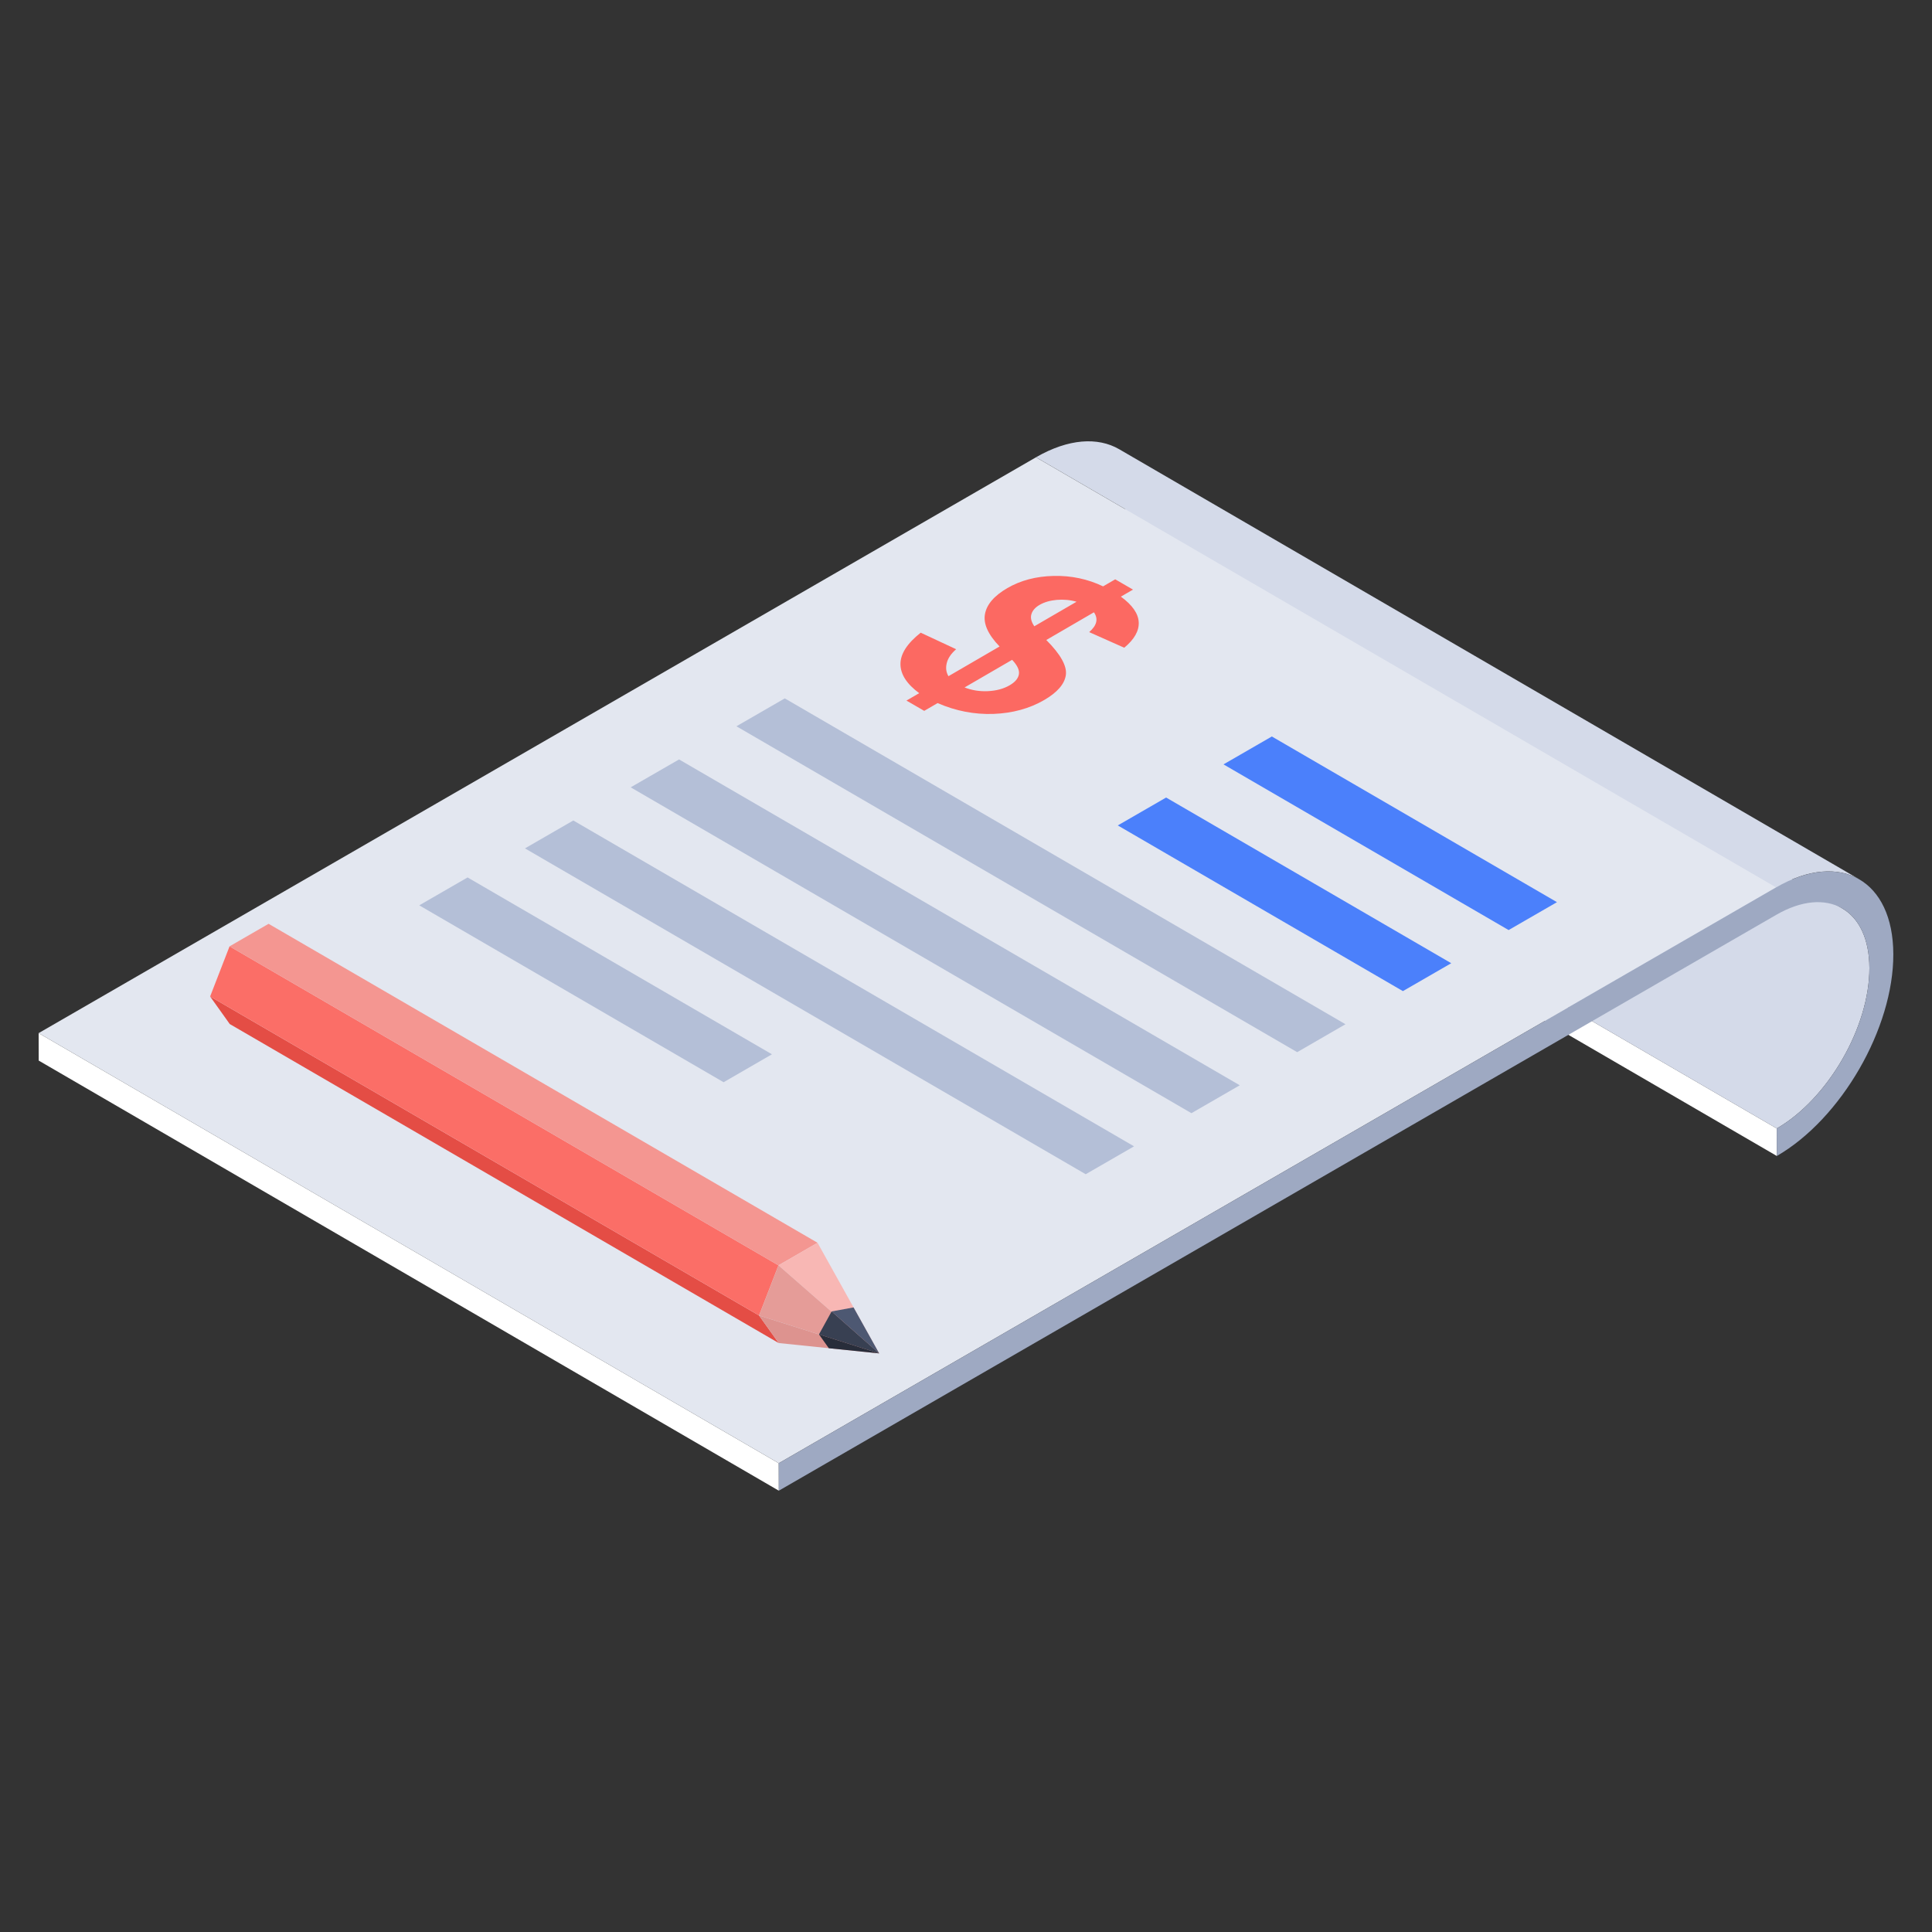 <svg xmlns="http://www.w3.org/2000/svg" enable-background="new 0 0 50 50" viewBox="0 0 50 50"><rect x="0" y="0" width="50" height="50" fill="#333333" stroke="none"/><polygon fill="#ffffff" points="45.985 29.917 26.831 18.786 26.829 18.074 45.983 29.205" class="colorffffff svgShape"></polygon><path fill="#d4dae9" d="M28.524,12.379l19.154,11.131c0.432,0.251,0.7,0.784,0.702,1.542
								c0.004,1.523-1.071,3.387-2.398,4.153l-19.154-11.131c1.327-0.766,2.402-2.63,2.398-4.153
								C29.225,13.164,28.956,12.63,28.524,12.379z" class="colord4dbe9 svgShape"></path><path fill="#d4dae9" d="M28.963,11.625l19.154,11.131c-0.55-0.32-1.312-0.276-2.151,0.209l-19.154-11.131
								C27.651,11.35,28.412,11.306,28.963,11.625z" class="colord4dbe9 svgShape"></path><polygon fill="#ffffff" points="20.156 38.579 1.002 27.448 1 26.737 20.154 37.868" class="colorffffff svgShape"></polygon><polygon fill="#e3e7f0" points="20.154 37.868 1 26.737 26.811 11.835 45.965 22.966" class="colore3e6f0 svgShape"></polygon><path fill="#9ea9c2" d="M45.965,22.966c1.668-0.963,3.029-0.188,3.034,1.729
								c0.005,1.917-1.347,4.259-3.015,5.222l-0.002-0.712c1.327-0.766,2.402-2.63,2.398-4.153
								c-0.004-1.525-1.086-2.141-2.413-1.375l-25.811,14.902l-0.002-0.711L45.965,22.966z" class="color9eaac2 svgShape"></path><polygon fill="#e44d45" points="19.644 34.045 5.438 25.789 5.946 26.502 20.153 34.758" class="colore44555 svgShape"></polygon><polygon fill="#fb6e67" points="20.147 32.747 5.941 24.491 5.438 25.789 19.644 34.045" class="colored5e72 svgShape"></polygon><polygon fill="#f49691" points="21.158 32.163 6.951 23.908 5.941 24.491 20.147 32.747" class="colorf491ab svgShape"></polygon><polygon fill="#f8b7b4" points="21.158 32.163 22.753 35.026 20.147 32.747" class="colorf8d5b4 svgShape"></polygon><polygon fill="#e59c98" points="20.147 32.747 22.753 35.026 19.644 34.045" class="colore5b998 svgShape"></polygon><polygon fill="#dd938f" points="20.153 34.758 22.753 35.026 19.644 34.045" class="colorddae8f svgShape"></polygon><polygon fill="#4d5872" points="22.09 33.836 22.753 35.026 21.522 33.94" class="color4d5772 svgShape"></polygon><polygon fill="#384052" points="21.522 33.94 22.753 35.026 21.195 34.534" class="color384052 svgShape"></polygon><polygon fill="#282d3a" points="21.45 34.892 22.753 35.026 21.195 34.534" class="color282e3a svgShape"></polygon><g fill="#000000" class="color000000 svgShape"><polygon fill="#b4bfd7" points="13.586 21.956 14.837 21.234 29.349 29.667 28.098 30.389" class="colorb4bed7 svgShape"></polygon><polygon fill="#b4bfd7" points="16.322 20.376 17.574 19.654 32.085 28.087 30.834 28.809" class="colorb4bed7 svgShape"></polygon><polygon fill="#b4bfd7" points="19.059 18.796 20.31 18.074 34.821 26.507 33.571 27.23" class="colorb4bed7 svgShape"></polygon><polygon fill="#4b80fb" points="28.928 21.362 30.179 20.64 37.558 24.928 36.307 25.65" class="color678cc8 svgShape"></polygon><polygon fill="#4b80fb" points="31.664 19.782 32.915 19.06 40.294 23.348 39.043 24.07" class="color678cc8 svgShape"></polygon><polygon fill="#b4bfd7" points="10.85 23.43 12.101 22.708 19.978 27.285 18.727 28.008" class="colorb4bed7 svgShape"></polygon></g><g fill="#000000" class="color000000 svgShape"><path fill="#fc6962" d="M27.584,17.471c-0.034,0.233-0.22,0.448-0.561,0.646
			c-0.381,0.221-0.818,0.34-1.311,0.359c-0.493,0.017-0.975-0.075-1.447-0.28l-0.346,0.201l-0.46-0.266
			l0.33-0.192c-0.322-0.237-0.484-0.488-0.485-0.752c-0.001-0.264,0.172-0.535,0.524-0.813l0.917,0.428
			c-0.135,0.117-0.215,0.239-0.244,0.363c-0.03,0.125-0.014,0.236,0.045,0.335l1.323-0.769
			c-0.297-0.308-0.424-0.587-0.378-0.838c0.045-0.25,0.238-0.475,0.579-0.673c0.344-0.2,0.744-0.305,1.197-0.315
			c0.454-0.011,0.881,0.079,1.281,0.27l0.314-0.182l0.46,0.266l-0.314,0.182
			c0.298,0.217,0.451,0.438,0.462,0.662c0.011,0.224-0.114,0.445-0.375,0.66l-0.907-0.404
			c0.199-0.172,0.241-0.343,0.123-0.513l-1.233,0.717C27.449,16.934,27.617,17.238,27.584,17.471z
			 M25.569,17.887c0.217-0.011,0.404-0.061,0.561-0.152c0.142-0.083,0.221-0.177,0.239-0.285
			c0.019-0.107-0.041-0.232-0.175-0.374l-1.231,0.715C25.151,17.865,25.352,17.897,25.569,17.887
			 M26.768,16.208l1.093-0.635c-0.167-0.048-0.339-0.063-0.513-0.048c-0.176,0.016-0.324,0.06-0.445,0.13
			c-0.111,0.065-0.182,0.145-0.21,0.239C26.663,15.99,26.69,16.094,26.768,16.208" class="colorfcba62 svgShape"></path></g></svg>